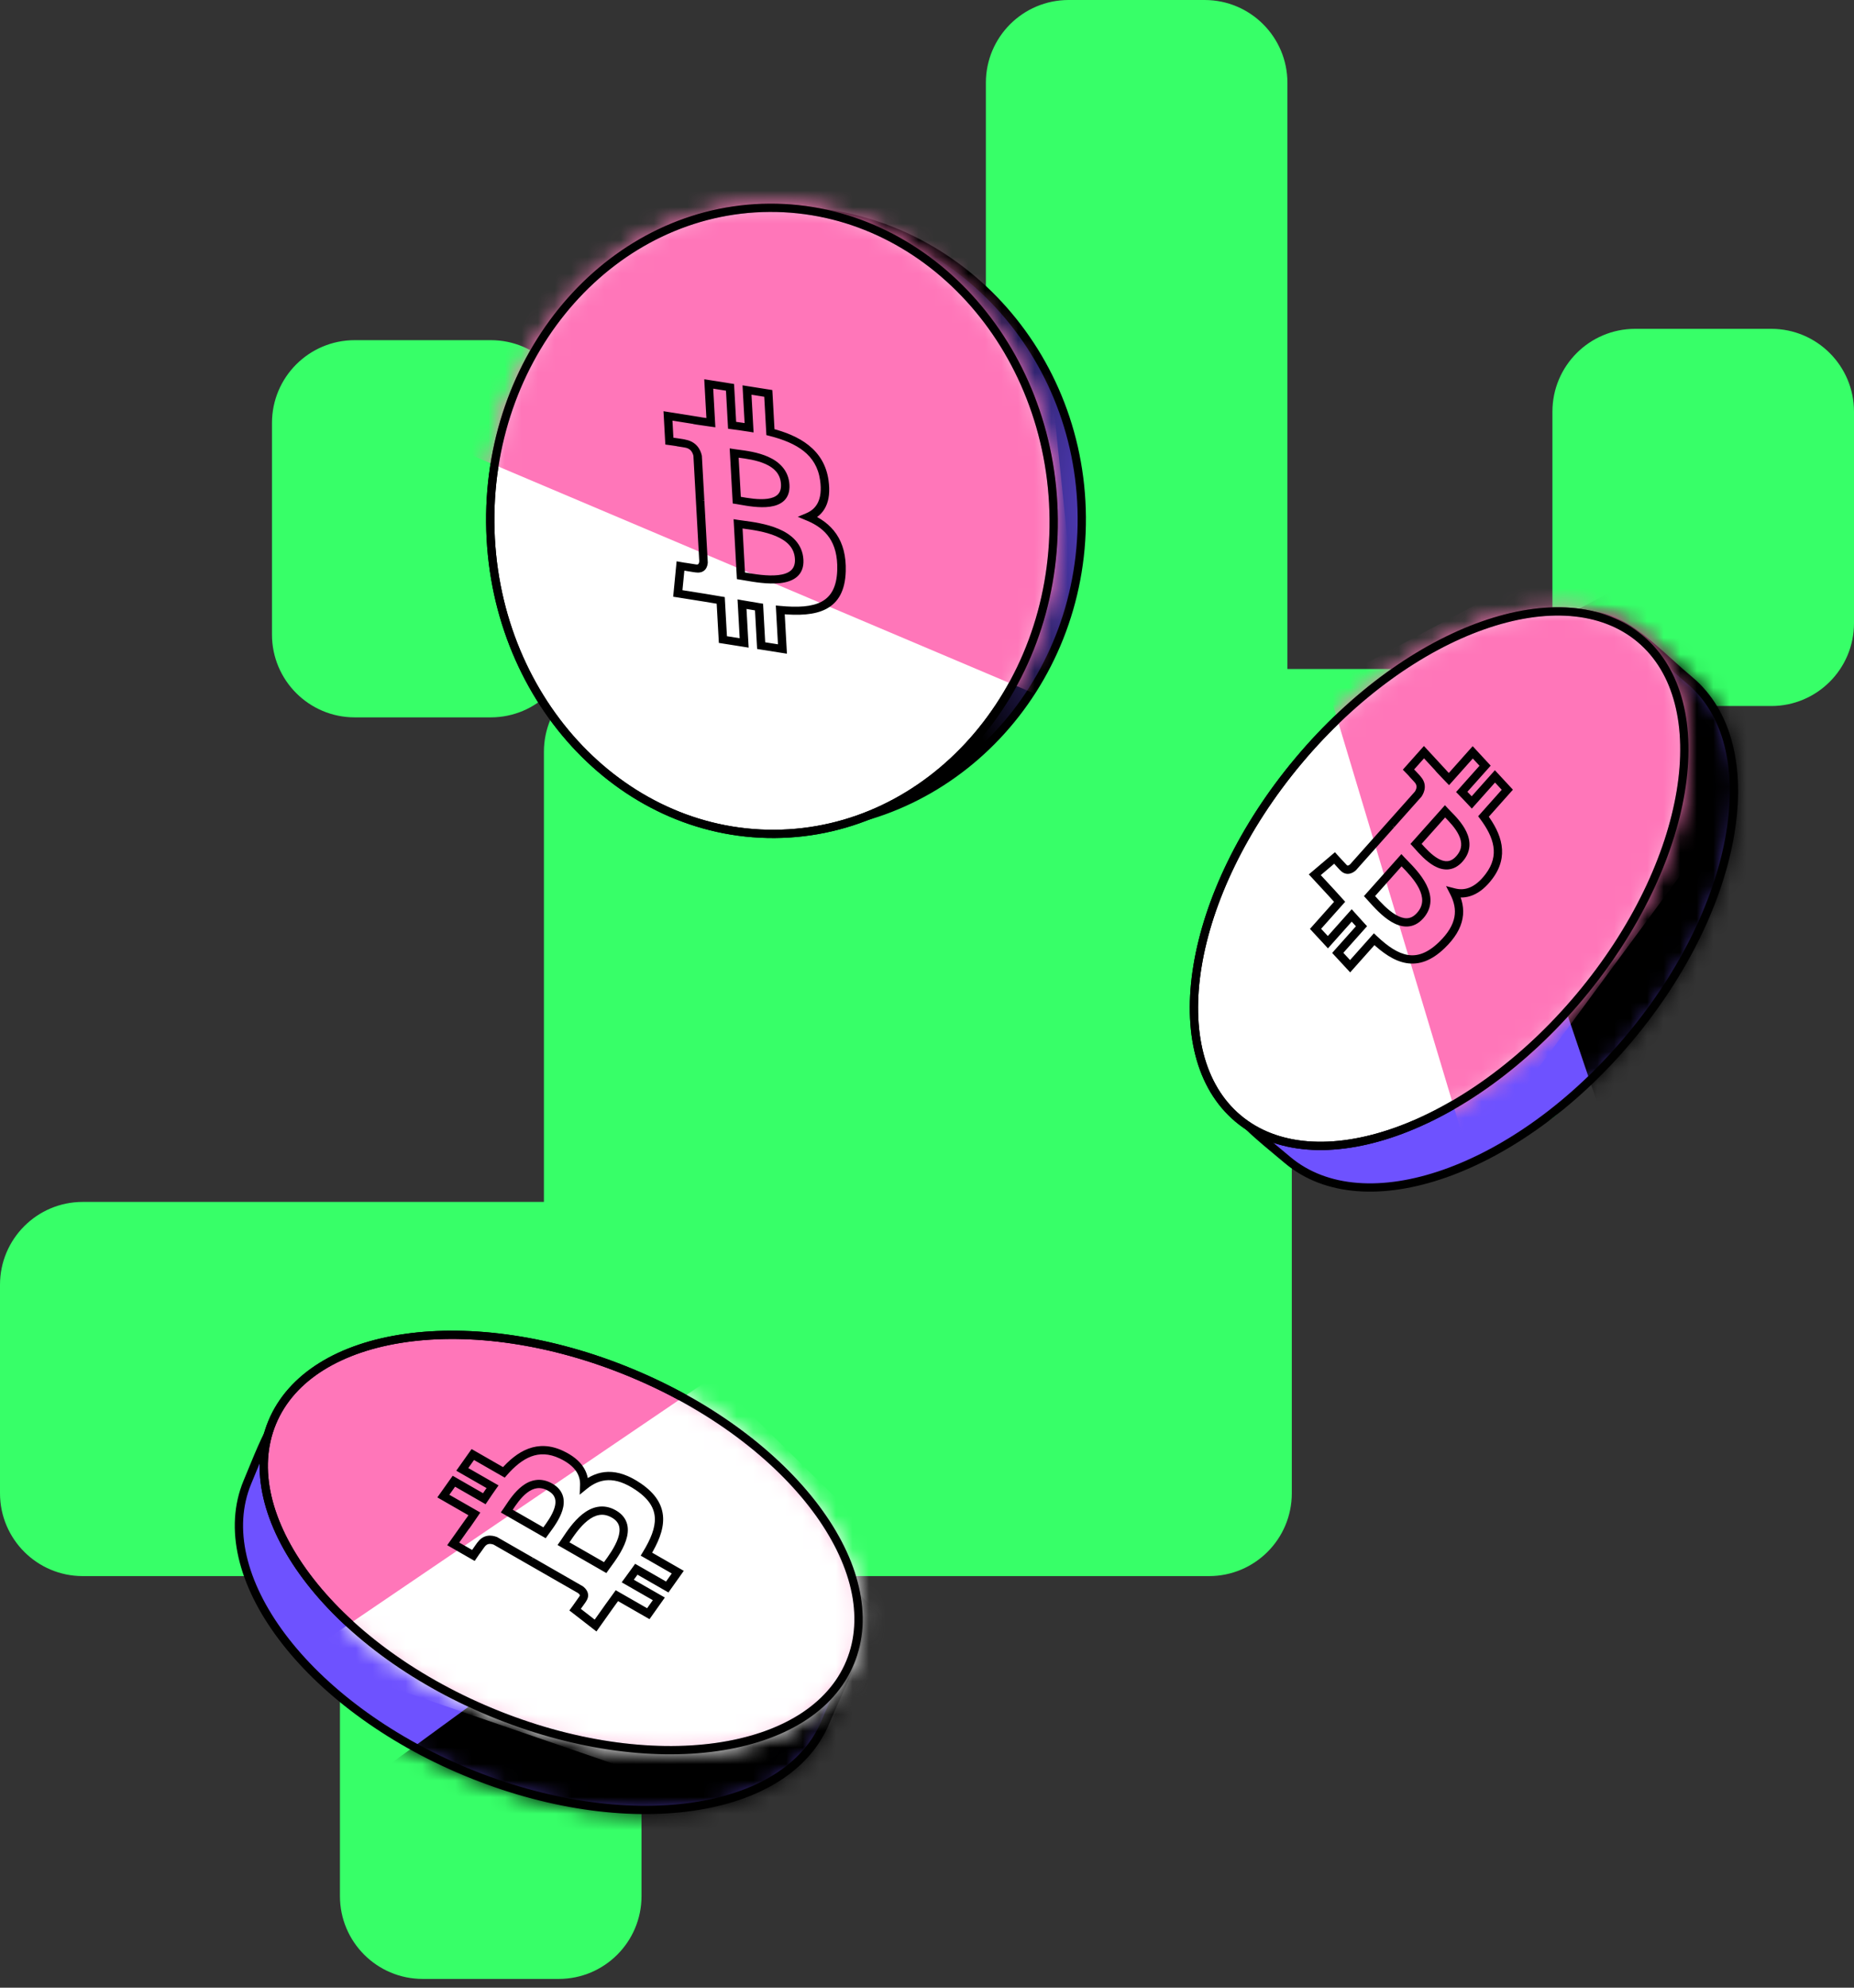 <svg width="112" height="120" viewBox="0 0 112 120" fill="none" xmlns="http://www.w3.org/2000/svg">
<rect x="0" y="0" width="112" height="120" fill="#333333" stroke="none"/>
<path fill-rule="evenodd" clip-rule="evenodd" d="M59.556 5C59.556 2.239 61.794 0 64.556 0H72.773C75.535 0 77.773 2.239 77.773 5V40.388H90.836C93.597 40.388 95.836 42.627 95.836 45.388V63.455C95.836 66.216 93.597 68.455 90.836 68.455H78.038V90.152C78.038 92.913 75.8 95.152 73.038 95.152H38.754V114.472C38.754 117.234 36.515 119.472 33.754 119.472H25.536C22.774 119.472 20.536 117.234 20.536 114.472V95.152H5C2.239 95.152 0 92.913 0 90.152V77.562C0 74.8 2.239 72.562 5 72.562H25.536H32.858V45.388C32.858 42.627 35.097 40.388 37.858 40.388H59.556V5ZM98.782 19.852C96.021 19.852 93.782 22.09 93.782 24.852V37.624C93.782 40.385 96.021 42.624 98.782 42.624H107C109.761 42.624 112 40.385 112 37.624V24.852C112 22.09 109.761 19.852 107 19.852H98.782ZM16.43 25.536C16.43 22.775 18.668 20.536 21.43 20.536H29.647C32.409 20.536 34.647 22.775 34.647 25.536V38.309C34.647 41.07 32.409 43.309 29.647 43.309H21.43C18.668 43.309 16.43 41.07 16.43 38.309V25.536Z" fill="#37FF68"/>
<path d="M81.442 48.436C84.891 44.324 87.617 41.567 89.839 39.803C92.062 38.038 93.76 37.284 95.152 37.145C96.533 37.008 97.653 37.471 98.736 38.233C99.281 38.615 99.812 39.07 100.362 39.56C100.507 39.69 100.654 39.822 100.803 39.956C101.213 40.325 101.637 40.707 102.08 41.078C104.383 43.01 105.178 46.365 104.529 50.294C103.882 54.215 101.8 58.658 98.425 62.681C95.051 66.705 91.038 69.528 87.288 70.847C83.533 72.169 80.09 71.97 77.788 70.039C77.616 69.895 77.447 69.754 77.278 69.614C75.06 67.769 73.172 66.197 73.087 63.463C73.041 61.985 73.523 60.139 74.826 57.7C76.13 55.261 78.245 52.247 81.442 48.436Z" fill="#6E52FF" stroke="black" stroke-width="0.5"/>
<mask id="mask0_622_12362" style="mask-type:alpha" maskUnits="userSpaceOnUse" x="72" y="36" width="33" height="36">
<path d="M81.25 48.275C95.064 31.806 97.445 36.864 102.24 40.887C107.036 44.909 105.414 54.739 98.617 62.842C91.82 70.945 82.423 74.253 77.627 70.23C72.831 66.208 68.441 63.546 81.25 48.275Z" fill="black"/>
</mask>
<g mask="url(#mask0_622_12362)">
<path d="M97.876 69.122L88.392 41.07L98.142 35.846L111.58 45.753L97.876 69.122Z" fill="black" stroke="black"/>
</g>
<path d="M78.447 45.924C81.822 41.901 85.835 39.078 89.584 37.758C93.339 36.436 96.782 36.635 99.085 38.566C101.388 40.498 102.183 43.854 101.534 47.782C100.887 51.704 98.805 56.147 95.431 60.17C92.056 64.193 88.043 67.016 84.294 68.336C80.538 69.658 77.096 69.459 74.793 67.527C72.49 65.596 71.695 62.24 72.343 58.312C72.99 54.39 75.072 49.947 78.447 45.924Z" fill="white" stroke="black" stroke-width="0.5"/>
<mask id="mask1_622_12362" style="mask-type:alpha" maskUnits="userSpaceOnUse" x="71" y="36" width="32" height="34">
<path d="M78.447 45.924C81.822 41.901 85.835 39.078 89.584 37.758C93.339 36.436 96.782 36.635 99.085 38.567C101.388 40.498 102.183 43.854 101.534 47.782C100.887 51.704 98.805 56.147 95.431 60.17C92.056 64.193 88.043 67.016 84.294 68.336C80.538 69.658 77.096 69.459 74.793 67.527C72.49 65.596 71.695 62.24 72.343 58.312C72.99 54.39 75.072 49.947 78.447 45.924Z" fill="white" stroke="black" stroke-width="0.5"/>
</mask>
<g mask="url(#mask1_622_12362)">
<path d="M88.803 70.082L80.151 41.302L95.179 33.298L108.617 43.205L88.803 70.082Z" fill="#FF76B9"/>
</g>
<path d="M78.447 45.924C81.822 41.901 85.835 39.078 89.584 37.758C93.339 36.436 96.782 36.635 99.085 38.566C101.388 40.498 102.183 43.854 101.534 47.782C100.887 51.704 98.805 56.147 95.431 60.17C92.056 64.193 88.043 67.016 84.294 68.336C80.538 69.658 77.096 69.459 74.793 67.527C72.49 65.596 71.695 62.24 72.343 58.312C72.99 54.39 75.072 49.947 78.447 45.924Z" stroke="black" stroke-width="0.5"/>
<path d="M89.618 49.292L89.431 49.126L89.295 49.279L89.418 49.442L89.618 49.292ZM89.946 52.916L89.747 52.765L89.747 52.765L89.946 52.916ZM91.057 47.678L91.244 47.844L91.395 47.675L91.24 47.508L91.057 47.678ZM90.31 46.872L90.494 46.702L90.307 46.5L90.124 46.705L90.31 46.872ZM88.909 48.443L88.725 48.613L88.912 48.816L89.096 48.61L88.909 48.443ZM88.317 47.822L88.137 47.996L88.137 47.996L88.317 47.822ZM88.304 47.809L88.117 47.643L87.962 47.816L88.124 47.983L88.304 47.809ZM89.714 46.227L89.901 46.394L90.052 46.224L89.898 46.058L89.714 46.227ZM88.968 45.42L89.152 45.251L88.965 45.049L88.781 45.254L88.968 45.42ZM87.53 47.034L87.35 47.208L87.537 47.401L87.716 47.201L87.53 47.034ZM87.496 47L87.316 47.173L87.317 47.174L87.496 47ZM87.496 47L87.677 46.827L87.676 46.826L87.496 47ZM87.047 46.529L86.857 46.366L86.713 46.535L86.863 46.698L87.047 46.529ZM87.052 46.523L87.242 46.686L87.386 46.517L87.235 46.354L87.052 46.523ZM86.022 45.41L86.206 45.24L86.019 45.038L85.835 45.244L86.022 45.41ZM85.087 46.459L84.9 46.293L84.746 46.467L84.907 46.633L85.087 46.459ZM85.63 47.045L85.591 46.798L85.129 46.872L85.446 47.215L85.63 47.045ZM85.675 47.94L85.862 48.106L85.874 48.092L85.885 48.076L85.675 47.94ZM84.036 49.779L83.85 49.613L83.699 49.782L83.853 49.949L84.036 49.779ZM84.11 49.871L83.927 50.042L84.316 49.73L84.11 49.871ZM84.03 49.786L84.213 49.616L84.026 49.415L83.844 49.62L84.03 49.786ZM81.734 52.362L81.9 52.55L81.911 52.54L81.921 52.529L81.734 52.362ZM81.163 52.384L81.347 52.214L80.911 51.746L80.913 52.385L81.163 52.384ZM80.621 51.798L80.807 51.631L80.645 51.449L80.459 51.607L80.621 51.798ZM79.427 52.81L79.265 52.62L79.066 52.788L79.243 52.98L79.427 52.81ZM80.399 53.861L80.583 53.691L80.582 53.691L80.399 53.861ZM80.706 54.2L80.894 54.035L80.892 54.032L80.706 54.2ZM80.706 54.2L80.518 54.364L80.52 54.367L80.706 54.2ZM80.926 54.443L81.113 54.609L81.263 54.441L81.111 54.274L80.926 54.443ZM79.472 56.076L79.285 55.909L79.134 56.079L79.288 56.246L79.472 56.076ZM80.218 56.882L80.034 57.051L80.221 57.254L80.404 57.048L80.218 56.882ZM81.657 55.267L81.844 55.102L81.657 54.891L81.47 55.101L81.657 55.267ZM82.247 55.919L82.433 56.086L82.584 55.916L82.43 55.75L82.247 55.919ZM80.814 57.527L80.627 57.36L80.476 57.53L80.63 57.697L80.814 57.527ZM81.56 58.333L81.377 58.503L81.564 58.705L81.747 58.499L81.56 58.333ZM83.012 56.704L83.184 56.522L82.997 56.346L82.826 56.538L83.012 56.704ZM87.093 57.066L86.92 56.886L86.92 56.886L87.093 57.066ZM87.833 53.877L87.895 53.635L87.356 53.496L87.611 53.991L87.833 53.877ZM82.877 54.258L83.064 54.091L82.877 54.258ZM85.79 55.278L85.603 55.112L85.603 55.112L85.79 55.278ZM82.733 54.098L82.546 53.931L82.395 54.101L82.55 54.268L82.733 54.098ZM84.661 51.935L84.845 51.766L84.658 51.563L84.475 51.769L84.661 51.935ZM84.848 52.129L84.67 52.304L84.672 52.306L84.848 52.129ZM84.848 52.129L85.027 51.955L85.025 51.952L84.848 52.129ZM88.162 51.852L87.976 51.685L87.976 51.685L88.162 51.852ZM85.665 51.081L85.852 50.914L85.852 50.914L85.665 51.081ZM87.449 49.146L87.271 49.322L87.449 49.146ZM87.292 48.984L87.475 48.814L87.288 48.612L87.105 48.818L87.292 48.984ZM85.544 50.945L85.357 50.779L85.206 50.949L85.361 51.115L85.544 50.945ZM89.418 49.442C89.839 50.004 90.132 50.557 90.216 51.104C90.298 51.638 90.184 52.188 89.747 52.765L90.145 53.067C90.66 52.389 90.814 51.703 90.71 51.028C90.608 50.364 90.261 49.733 89.818 49.142L89.418 49.442ZM90.87 47.512L89.431 49.126L89.805 49.459L91.244 47.844L90.87 47.512ZM90.127 47.041L90.874 47.848L91.24 47.508L90.494 46.702L90.127 47.041ZM89.096 48.61L90.497 47.038L90.124 46.705L88.722 48.277L89.096 48.61ZM88.137 47.996C88.338 48.203 88.536 48.407 88.725 48.613L89.093 48.274C88.899 48.063 88.696 47.854 88.496 47.648L88.137 47.996ZM88.124 47.983L88.137 47.996L88.496 47.648L88.483 47.635L88.124 47.983ZM89.528 46.061L88.117 47.643L88.49 47.975L89.901 46.394L89.528 46.061ZM88.784 45.59L89.531 46.397L89.898 46.058L89.152 45.251L88.784 45.59ZM87.716 47.201L89.155 45.587L88.781 45.254L87.343 46.868L87.716 47.201ZM87.317 47.174L87.35 47.208L87.709 46.86L87.676 46.826L87.317 47.174ZM87.316 47.173L87.316 47.173L87.677 46.827L87.677 46.827L87.316 47.173ZM86.863 46.698C87.01 46.857 87.163 47.016 87.317 47.174L87.676 46.826C87.522 46.667 87.372 46.513 87.231 46.359L86.863 46.698ZM86.861 46.361L86.857 46.366L87.237 46.691L87.242 46.686L86.861 46.361ZM85.838 45.58L86.868 46.693L87.235 46.354L86.206 45.24L85.838 45.58ZM85.274 46.626L86.209 45.576L85.835 45.244L84.9 46.293L85.274 46.626ZM85.669 47.292C85.71 47.285 85.764 47.266 85.81 47.218C85.856 47.172 85.873 47.118 85.878 47.079C85.887 47.014 85.868 46.964 85.864 46.955C85.853 46.925 85.838 46.903 85.835 46.899C85.825 46.883 85.813 46.869 85.805 46.86C85.788 46.839 85.765 46.812 85.739 46.784C85.687 46.727 85.617 46.652 85.548 46.579C85.478 46.505 85.408 46.432 85.355 46.377C85.329 46.35 85.306 46.327 85.291 46.311C85.283 46.303 85.277 46.297 85.273 46.292C85.271 46.29 85.269 46.288 85.268 46.287C85.268 46.287 85.267 46.286 85.267 46.286C85.267 46.286 85.267 46.286 85.267 46.286C85.267 46.286 85.267 46.286 85.267 46.285C85.267 46.285 85.267 46.285 85.267 46.285C85.267 46.285 85.267 46.285 85.087 46.459C84.907 46.633 84.907 46.633 84.907 46.633C84.907 46.633 84.907 46.633 84.907 46.633C84.907 46.633 84.907 46.633 84.907 46.633C84.907 46.633 84.908 46.633 84.908 46.634C84.908 46.634 84.908 46.634 84.909 46.635C84.91 46.636 84.912 46.638 84.914 46.64C84.918 46.644 84.924 46.65 84.931 46.658C84.947 46.674 84.968 46.697 84.995 46.724C85.047 46.778 85.116 46.85 85.185 46.923C85.254 46.996 85.321 47.067 85.369 47.12C85.393 47.147 85.41 47.167 85.42 47.178C85.426 47.185 85.424 47.184 85.419 47.177C85.418 47.175 85.415 47.17 85.412 47.165C85.409 47.16 85.403 47.148 85.396 47.131C85.393 47.123 85.374 47.074 85.383 47.01C85.388 46.971 85.405 46.918 85.45 46.871C85.496 46.824 85.55 46.805 85.591 46.798L85.669 47.292ZM85.885 48.076C85.973 47.94 86.061 47.755 86.071 47.541C86.083 47.318 86.008 47.087 85.814 46.876L85.446 47.215C85.553 47.331 85.576 47.432 85.572 47.516C85.567 47.61 85.527 47.709 85.465 47.804L85.885 48.076ZM84.223 49.946L85.862 48.106L85.488 47.774L83.85 49.613L84.223 49.946ZM84.316 49.73C84.281 49.679 84.247 49.639 84.22 49.61L83.853 49.949C83.867 49.964 83.885 49.985 83.903 50.013L84.316 49.73ZM83.847 49.957L83.927 50.042L84.292 49.701L84.213 49.616L83.847 49.957ZM81.921 52.529L84.217 49.953L83.844 49.62L81.547 52.196L81.921 52.529ZM80.98 52.554C81.146 52.732 81.345 52.782 81.531 52.745C81.695 52.712 81.824 52.617 81.9 52.55L81.569 52.175C81.519 52.219 81.47 52.248 81.433 52.255C81.418 52.258 81.409 52.257 81.401 52.254C81.394 52.252 81.375 52.244 81.347 52.214L80.98 52.554ZM80.621 51.798C80.434 51.964 80.434 51.964 80.434 51.964C80.434 51.964 80.434 51.964 80.434 51.964C80.434 51.964 80.434 51.964 80.434 51.964C80.435 51.964 80.435 51.964 80.435 51.965C80.435 51.965 80.436 51.965 80.436 51.966C80.437 51.967 80.439 51.969 80.441 51.971C80.445 51.975 80.45 51.982 80.458 51.99C80.473 52.007 80.494 52.031 80.52 52.059C80.571 52.116 80.639 52.192 80.707 52.267C80.775 52.342 80.844 52.417 80.897 52.473C80.923 52.5 80.947 52.525 80.965 52.543C80.973 52.551 80.986 52.563 80.999 52.574C81.001 52.576 81.021 52.593 81.049 52.608C81.058 52.612 81.073 52.619 81.093 52.624C81.11 52.63 81.148 52.639 81.197 52.632C81.253 52.624 81.321 52.595 81.368 52.528C81.409 52.47 81.413 52.411 81.413 52.383L80.913 52.385C80.913 52.357 80.918 52.299 80.959 52.241C81.005 52.174 81.073 52.144 81.129 52.137C81.178 52.13 81.216 52.139 81.232 52.144C81.252 52.15 81.266 52.157 81.274 52.161C81.29 52.169 81.302 52.177 81.305 52.18C81.311 52.183 81.314 52.186 81.316 52.188C81.321 52.192 81.322 52.193 81.315 52.187C81.304 52.176 81.286 52.157 81.261 52.13C81.211 52.078 81.145 52.005 81.077 51.931C81.01 51.857 80.942 51.782 80.892 51.725C80.866 51.697 80.845 51.673 80.831 51.657C80.823 51.649 80.817 51.642 80.813 51.638C80.811 51.636 80.81 51.634 80.809 51.633C80.808 51.632 80.808 51.632 80.808 51.632C80.808 51.631 80.808 51.631 80.808 51.631C80.808 51.631 80.807 51.631 80.807 51.631C80.807 51.631 80.807 51.631 80.807 51.631C80.807 51.631 80.807 51.631 80.621 51.798ZM79.589 53.001L80.783 51.988L80.459 51.607L79.265 52.62L79.589 53.001ZM80.582 53.691L79.611 52.641L79.243 52.98L80.215 54.031L80.582 53.691ZM80.892 54.032C80.791 53.92 80.688 53.806 80.583 53.691L80.215 54.03C80.318 54.142 80.419 54.255 80.52 54.367L80.892 54.032ZM80.894 54.035L80.894 54.035L80.518 54.364L80.518 54.364L80.894 54.035ZM81.111 54.274C81.038 54.195 80.966 54.114 80.892 54.032L80.52 54.367C80.594 54.449 80.668 54.531 80.742 54.611L81.111 54.274ZM79.658 56.242L81.113 54.609L80.74 54.276L79.285 55.909L79.658 56.242ZM80.401 56.712L79.655 55.906L79.288 56.246L80.034 57.051L80.401 56.712ZM81.47 55.101L80.031 56.715L80.404 57.048L81.843 55.434L81.47 55.101ZM82.43 55.75C82.238 55.541 82.043 55.326 81.844 55.102L81.469 55.433C81.671 55.661 81.869 55.879 82.063 56.089L82.43 55.75ZM81 57.693L82.433 56.086L82.06 55.753L80.627 57.36L81 57.693ZM81.743 58.163L80.997 57.357L80.63 57.697L81.377 58.503L81.743 58.163ZM82.826 56.538L81.374 58.166L81.747 58.499L83.199 56.87L82.826 56.538ZM86.92 56.886C86.213 57.565 85.603 57.745 85.037 57.649C84.448 57.55 83.846 57.146 83.184 56.522L82.841 56.886C83.518 57.524 84.211 58.018 84.954 58.142C85.72 58.271 86.481 58.001 87.266 57.246L86.92 56.886ZM87.611 53.991C87.848 54.454 87.946 54.906 87.86 55.366C87.773 55.829 87.495 56.333 86.92 56.886L87.266 57.246C87.892 56.646 88.24 56.053 88.351 55.458C88.463 54.861 88.329 54.295 88.055 53.763L87.611 53.991ZM89.747 52.765C89.418 53.201 89.095 53.452 88.792 53.578C88.492 53.702 88.194 53.712 87.895 53.635L87.77 54.119C88.164 54.221 88.574 54.21 88.984 54.039C89.39 53.87 89.779 53.552 90.145 53.067L89.747 52.765ZM82.691 54.424C82.987 54.755 83.491 55.321 84.059 55.656C84.345 55.824 84.669 55.947 85.007 55.936C85.356 55.924 85.687 55.77 85.977 55.444L85.603 55.112C85.394 55.347 85.187 55.429 84.99 55.436C84.783 55.443 84.555 55.367 84.312 55.225C83.823 54.937 83.37 54.433 83.064 54.091L82.691 54.424ZM82.55 54.268C82.59 54.311 82.636 54.363 82.691 54.424L83.064 54.091C83.01 54.031 82.96 53.975 82.916 53.928L82.55 54.268ZM84.475 51.769L82.546 53.931L82.92 54.264L84.848 52.102L84.475 51.769ZM85.027 51.955C84.954 51.88 84.893 51.818 84.845 51.766L84.478 52.105C84.532 52.163 84.598 52.231 84.67 52.304L85.027 51.955ZM85.025 51.952L85.025 51.952L84.672 52.306L84.672 52.306L85.025 51.952ZM85.977 55.445C86.269 55.117 86.402 54.763 86.413 54.405C86.425 54.052 86.319 53.714 86.166 53.41C85.864 52.807 85.344 52.279 85.027 51.955L84.67 52.304C84.996 52.638 85.458 53.112 85.72 53.634C85.849 53.892 85.922 54.146 85.914 54.388C85.906 54.624 85.821 54.868 85.603 55.112L85.977 55.445ZM87.976 51.685C87.785 51.9 87.604 51.977 87.44 51.99C87.269 52.004 87.082 51.951 86.883 51.84C86.478 51.615 86.108 51.202 85.852 50.914L85.479 51.247C85.723 51.522 86.148 52.003 86.64 52.277C86.889 52.416 87.176 52.513 87.48 52.489C87.792 52.463 88.087 52.312 88.349 52.018L87.976 51.685ZM87.271 49.322C87.545 49.6 87.924 49.987 88.13 50.421C88.231 50.634 88.283 50.844 88.269 51.049C88.254 51.249 88.174 51.463 87.976 51.685L88.349 52.018C88.615 51.72 88.744 51.404 88.767 51.085C88.79 50.77 88.707 50.471 88.581 50.206C88.333 49.684 87.891 49.239 87.627 48.971L87.271 49.322ZM87.108 49.154C87.154 49.204 87.211 49.261 87.271 49.322L87.627 48.971C87.565 48.908 87.515 48.857 87.475 48.814L87.108 49.154ZM85.731 51.112L87.478 49.151L87.105 48.818L85.357 50.779L85.731 51.112ZM85.852 50.914C85.807 50.864 85.765 50.816 85.728 50.776L85.361 51.115C85.394 51.151 85.433 51.195 85.479 51.247L85.852 50.914Z" fill="black"/>
<path d="M29.716 31.466C29.643 21.174 37.571 12.793 47.401 12.723C57.231 12.653 65.277 20.922 65.35 31.214C65.423 41.506 57.495 49.887 47.665 49.957C37.835 50.026 29.789 41.758 29.716 31.466Z" fill="url(#paint0_angular_622_12362)" stroke="black" stroke-width="0.5"/>
<path d="M29.616 31.547C29.529 21.084 37.102 12.601 46.477 12.545C55.853 12.489 63.566 20.879 63.653 31.342C63.741 41.805 56.168 50.288 46.792 50.344C37.417 50.4 29.703 42.01 29.616 31.547Z" fill="white" stroke="black" stroke-width="0.5"/>
<mask id="mask2_622_12362" style="mask-type:alpha" maskUnits="userSpaceOnUse" x="29" y="12" width="35" height="39">
<path d="M29.615 31.547C29.528 21.084 37.101 12.602 46.476 12.545C55.852 12.489 63.565 20.88 63.653 31.342C63.74 41.805 56.167 50.288 46.791 50.344C37.416 50.401 29.702 42.01 29.615 31.547Z" fill="white" stroke="black" stroke-width="0.5"/>
</mask>
<g mask="url(#mask2_622_12362)">
<path d="M65.589 43.184L27.172 26.925L36.745 11.077L62.125 9.879L65.589 43.184Z" fill="#FF76B9"/>
</g>
<path d="M29.616 31.547C29.529 21.084 37.102 12.601 46.477 12.545C55.853 12.489 63.566 20.879 63.653 31.342C63.741 41.805 56.168 50.288 46.792 50.344C37.417 50.4 29.703 42.01 29.616 31.547Z" stroke="black" stroke-width="0.5"/>
<path d="M46.542 26.089L46.286 26.069L46.297 26.269L46.508 26.323L46.542 26.089ZM49.797 28.995L49.542 28.994L49.542 28.995L49.797 28.995ZM46.412 23.751L46.669 23.771L46.656 23.548L46.42 23.511L46.412 23.751ZM45.127 23.547L45.135 23.308L44.856 23.264L44.87 23.527L45.127 23.547ZM45.253 25.824L45.244 26.063L45.524 26.108L45.509 25.844L45.253 25.824ZM44.248 25.679L44.246 25.919L44.246 25.919L44.248 25.679ZM44.227 25.676L43.97 25.655L43.983 25.884L44.224 25.916L44.227 25.676ZM44.1 23.385L44.357 23.405L44.344 23.182L44.109 23.145L44.1 23.385ZM42.815 23.181L42.823 22.941L42.544 22.897L42.558 23.16L42.815 23.181ZM42.944 25.518L42.942 25.758L43.215 25.796L43.2 25.538L42.944 25.518ZM42.888 25.51L42.891 25.27L42.885 25.269L42.888 25.51ZM42.888 25.51L42.886 25.751L42.892 25.751L42.888 25.51ZM42.126 25.4L41.87 25.385L41.887 25.602L42.117 25.639L42.126 25.4ZM42.126 25.392L42.382 25.407L42.364 25.189L42.134 25.153L42.126 25.392ZM40.352 25.111L40.36 24.871L40.081 24.827L40.096 25.09L40.352 25.111ZM40.436 26.63L40.18 26.61L40.193 26.838L40.434 26.871L40.436 26.63ZM41.37 26.778L41.164 26.608L40.872 26.939L41.362 27.017L41.37 26.778ZM42.145 27.519L42.401 27.539L42.4 27.52L42.396 27.501L42.145 27.519ZM42.293 30.182L42.036 30.162L42.049 30.384L42.284 30.422L42.293 30.182ZM42.429 30.213L42.422 30.453L42.474 29.982L42.429 30.213ZM42.293 30.192L42.3 29.952L42.022 29.909L42.037 30.172L42.293 30.192ZM42.5 33.923L42.756 33.972L42.757 33.958L42.756 33.943L42.5 33.923ZM42.042 34.317L42.05 34.077L41.39 33.974L41.863 34.467L42.042 34.317ZM41.108 34.169L41.121 33.93L40.874 33.887L40.852 34.115L41.108 34.169ZM40.947 35.828L40.691 35.773L40.666 36.024L40.938 36.067L40.947 35.828ZM42.62 36.093L42.629 35.853L42.629 35.853L42.62 36.093ZM43.155 36.182L43.143 36.422L43.146 36.422L43.155 36.182ZM43.155 36.182L43.167 35.943L43.164 35.943L43.155 36.182ZM43.156 36.182L43.167 35.943L43.167 35.943L43.156 36.182ZM43.539 36.247L43.795 36.267L43.783 36.046L43.549 36.008L43.539 36.247ZM43.67 38.611L43.414 38.591L43.426 38.814L43.662 38.851L43.67 38.611ZM44.955 38.815L44.947 39.054L45.226 39.099L45.211 38.835L44.955 38.815ZM44.825 36.477L44.839 36.238L44.554 36.187L44.569 36.456L44.825 36.477ZM45.853 36.65L46.11 36.67L46.097 36.448L45.862 36.41L45.853 36.65ZM45.982 38.978L45.725 38.958L45.738 39.181L45.974 39.218L45.982 38.978ZM47.267 39.181L47.259 39.421L47.538 39.465L47.524 39.202L47.267 39.181ZM47.137 36.822L47.128 36.58L46.867 36.555L46.88 36.802L47.137 36.822ZM50.834 34.448L50.578 34.409L50.578 34.409L50.834 34.448ZM48.827 31.214L48.698 30.989L48.191 31.2L48.751 31.434L48.827 31.214ZM45.012 34.804L45.025 34.565L45.012 34.804ZM48.278 33.766L48.022 33.746L48.022 33.746L48.278 33.766ZM44.76 34.761L44.504 34.741L44.516 34.964L44.752 35.001L44.76 34.761ZM44.587 31.628L44.596 31.389L44.316 31.344L44.331 31.608L44.587 31.628ZM44.903 31.673L44.904 31.432L44.904 31.432L44.903 31.673ZM47.435 29.251L47.179 29.231L47.179 29.231L47.435 29.251ZM44.721 30.23L44.734 29.991L44.734 29.991L44.721 30.23ZM44.615 27.39L44.614 27.631L44.614 27.631L44.615 27.39ZM44.351 27.354L44.359 27.114L44.08 27.07L44.094 27.333L44.351 27.354ZM44.508 30.194L44.252 30.173L44.264 30.396L44.5 30.433L44.508 30.194ZM46.508 26.323C47.324 26.531 48.03 26.817 48.556 27.237C49.071 27.649 49.431 28.204 49.542 28.994L50.051 28.996C49.922 28.077 49.49 27.392 48.855 26.884C48.23 26.384 47.428 26.071 46.576 25.854L46.508 26.323ZM46.156 23.73L46.286 26.069L46.798 26.109L46.669 23.771L46.156 23.73ZM45.119 23.787L46.404 23.99L46.42 23.511L45.135 23.308L45.119 23.787ZM45.509 25.844L45.383 23.568L44.87 23.527L44.996 25.803L45.509 25.844ZM44.246 25.919C44.583 25.965 44.917 26.011 45.244 26.063L45.261 25.584C44.927 25.53 44.586 25.484 44.25 25.438L44.246 25.919ZM44.224 25.916L44.246 25.919L44.25 25.438L44.229 25.435L44.224 25.916ZM43.844 23.364L43.97 25.655L44.483 25.696L44.357 23.405L43.844 23.364ZM42.806 23.42L44.092 23.624L44.109 23.145L42.823 22.941L42.806 23.42ZM43.2 25.538L43.071 23.201L42.558 23.16L42.688 25.498L43.2 25.538ZM42.886 25.751L42.942 25.758L42.947 25.277L42.891 25.27L42.886 25.751ZM42.892 25.751L42.892 25.751L42.885 25.269L42.885 25.269L42.892 25.751ZM42.117 25.639C42.37 25.68 42.628 25.715 42.886 25.751L42.891 25.27C42.631 25.234 42.38 25.2 42.135 25.16L42.117 25.639ZM41.87 25.378L41.87 25.385L42.382 25.415L42.382 25.407L41.87 25.378ZM40.343 25.35L42.117 25.632L42.134 25.153L40.36 24.871L40.343 25.35ZM40.693 26.651L40.608 25.131L40.096 25.09L40.18 26.61L40.693 26.651ZM41.576 26.948C41.602 26.919 41.628 26.872 41.627 26.807C41.627 26.743 41.599 26.69 41.574 26.656C41.532 26.6 41.481 26.573 41.472 26.568C41.442 26.552 41.415 26.544 41.41 26.543C41.391 26.537 41.371 26.532 41.357 26.529C41.326 26.523 41.286 26.516 41.242 26.508C41.152 26.493 41.032 26.475 40.914 26.458C40.796 26.44 40.677 26.423 40.588 26.411C40.543 26.404 40.506 26.399 40.48 26.395C40.467 26.394 40.457 26.392 40.45 26.391C40.446 26.391 40.444 26.39 40.442 26.39C40.441 26.39 40.44 26.39 40.44 26.39C40.439 26.39 40.439 26.39 40.439 26.39C40.439 26.39 40.439 26.39 40.439 26.39C40.439 26.39 40.439 26.39 40.439 26.39C40.439 26.39 40.439 26.39 40.436 26.63C40.434 26.871 40.434 26.871 40.434 26.871C40.434 26.871 40.434 26.871 40.434 26.871C40.434 26.871 40.434 26.871 40.434 26.871C40.434 26.871 40.434 26.871 40.434 26.871C40.435 26.871 40.435 26.871 40.436 26.871C40.438 26.871 40.441 26.872 40.444 26.872C40.451 26.873 40.461 26.875 40.474 26.876C40.5 26.88 40.537 26.885 40.581 26.891C40.669 26.904 40.787 26.921 40.904 26.938C41.021 26.955 41.136 26.973 41.22 26.987C41.263 26.994 41.294 27 41.312 27.003C41.323 27.006 41.322 27.006 41.315 27.004C41.312 27.003 41.307 27.002 41.301 26.999C41.296 26.997 41.282 26.992 41.266 26.983C41.259 26.979 41.208 26.953 41.167 26.897C41.142 26.864 41.115 26.811 41.114 26.747C41.113 26.683 41.139 26.636 41.164 26.608L41.576 26.948ZM42.396 27.501C42.358 27.328 42.28 27.116 42.117 26.929C41.948 26.735 41.704 26.59 41.379 26.538L41.362 27.017C41.558 27.048 41.668 27.126 41.739 27.207C41.817 27.296 41.866 27.413 41.894 27.537L42.396 27.501ZM42.549 30.202L42.401 27.539L41.888 27.499L42.036 30.162L42.549 30.202ZM42.474 29.982C42.406 29.962 42.347 29.95 42.301 29.942L42.284 30.422C42.31 30.426 42.344 30.433 42.384 30.445L42.474 29.982ZM42.286 30.432L42.422 30.453L42.437 29.973L42.3 29.952L42.286 30.432ZM42.756 33.943L42.55 30.212L42.037 30.172L42.243 33.903L42.756 33.943ZM42.035 34.557C42.303 34.599 42.498 34.516 42.614 34.371C42.719 34.241 42.748 34.078 42.756 33.972L42.244 33.873C42.239 33.945 42.221 34.008 42.191 34.045C42.178 34.06 42.165 34.069 42.15 34.075C42.134 34.08 42.104 34.086 42.05 34.077L42.035 34.557ZM41.108 34.169C41.095 34.408 41.095 34.408 41.095 34.408C41.095 34.408 41.095 34.408 41.095 34.408C41.095 34.408 41.095 34.408 41.095 34.408C41.095 34.408 41.096 34.408 41.096 34.408C41.096 34.408 41.097 34.408 41.098 34.408C41.1 34.409 41.102 34.409 41.106 34.41C41.113 34.411 41.123 34.413 41.136 34.415C41.162 34.42 41.2 34.426 41.244 34.434C41.334 34.449 41.453 34.47 41.571 34.489C41.689 34.509 41.809 34.529 41.898 34.542C41.942 34.548 41.981 34.554 42.011 34.557C42.024 34.559 42.043 34.561 42.06 34.562C42.064 34.562 42.091 34.563 42.121 34.557C42.13 34.556 42.146 34.553 42.164 34.546C42.18 34.54 42.214 34.525 42.245 34.492C42.28 34.454 42.31 34.39 42.295 34.309C42.283 34.238 42.242 34.189 42.221 34.167L41.863 34.467C41.843 34.445 41.802 34.397 41.789 34.326C41.775 34.245 41.804 34.182 41.84 34.144C41.87 34.111 41.904 34.097 41.92 34.091C41.937 34.084 41.953 34.081 41.961 34.079C41.978 34.076 41.992 34.076 41.996 34.076C42.002 34.075 42.007 34.076 42.009 34.076C42.015 34.076 42.015 34.076 42.003 34.075C41.984 34.073 41.953 34.068 41.91 34.062C41.825 34.049 41.71 34.031 41.592 34.011C41.475 33.991 41.357 33.971 41.268 33.956C41.224 33.948 41.187 33.942 41.161 33.937C41.148 33.935 41.138 33.933 41.131 33.932C41.128 33.931 41.125 33.931 41.123 33.931C41.122 33.931 41.122 33.93 41.121 33.93C41.121 33.93 41.121 33.93 41.121 33.93C41.121 33.93 41.121 33.93 41.121 33.93C41.121 33.93 41.121 33.93 41.121 33.93C41.121 33.93 41.121 33.93 41.108 34.169ZM41.202 35.882L41.364 34.224L40.852 34.115L40.691 35.773L41.202 35.882ZM42.629 35.853L40.955 35.588L40.938 36.067L42.612 36.333L42.629 35.853ZM43.167 35.943C42.99 35.913 42.811 35.883 42.629 35.853L42.611 36.333C42.79 36.361 42.967 36.391 43.143 36.422L43.167 35.943ZM43.164 35.943L43.164 35.943L43.146 36.422L43.146 36.422L43.164 35.943ZM43.167 35.943L43.167 35.943L43.144 36.422L43.144 36.422L43.167 35.943ZM43.549 36.008C43.423 35.987 43.296 35.965 43.167 35.943L43.144 36.422C43.273 36.444 43.401 36.465 43.529 36.486L43.549 36.008ZM43.927 38.632L43.795 36.267L43.282 36.227L43.414 38.591L43.927 38.632ZM44.963 38.575L43.679 38.372L43.662 38.851L44.947 39.054L44.963 38.575ZM44.569 36.456L44.699 38.794L45.211 38.835L45.082 36.497L44.569 36.456ZM45.862 36.41C45.53 36.358 45.19 36.301 44.839 36.238L44.812 36.715C45.167 36.779 45.51 36.836 45.845 36.89L45.862 36.41ZM46.238 38.999L46.11 36.67L45.597 36.63L45.725 38.958L46.238 38.999ZM47.275 38.942L45.99 38.739L45.974 39.218L47.259 39.421L47.275 38.942ZM46.88 36.802L47.011 39.161L47.524 39.202L47.393 36.842L46.88 36.802ZM50.578 34.409C50.547 35.464 50.186 36.03 49.623 36.328C49.039 36.636 48.195 36.682 47.128 36.58L47.146 37.064C48.233 37.168 49.206 37.136 49.917 36.76C50.648 36.373 51.057 35.65 51.091 34.488L50.578 34.409ZM48.751 31.434C49.336 31.678 49.795 32.008 50.106 32.468C50.418 32.929 50.602 33.551 50.578 34.409L51.091 34.488C51.118 33.562 50.921 32.827 50.528 32.246C50.133 31.665 49.563 31.269 48.903 30.993L48.751 31.434ZM49.542 28.995C49.627 29.589 49.565 30.022 49.413 30.335C49.263 30.646 49.017 30.856 48.698 30.989L48.956 31.439C49.359 31.27 49.687 30.996 49.885 30.585C50.083 30.177 50.144 29.652 50.051 28.995L49.542 28.995ZM44.999 35.043C45.519 35.133 46.398 35.288 47.139 35.203C47.511 35.16 47.875 35.055 48.14 34.828C48.413 34.595 48.561 34.252 48.534 33.786L48.022 33.746C48.041 34.091 47.935 34.306 47.769 34.448C47.595 34.596 47.334 34.683 47.01 34.72C46.358 34.795 45.559 34.658 45.025 34.565L44.999 35.043ZM44.752 35.001C44.821 35.012 44.904 35.026 44.999 35.043L45.025 34.565C44.93 34.548 44.843 34.533 44.768 34.521L44.752 35.001ZM44.331 31.608L44.504 34.741L45.016 34.781L44.844 31.649L44.331 31.608ZM44.904 31.432C44.782 31.416 44.679 31.402 44.596 31.389L44.579 31.868C44.671 31.883 44.782 31.898 44.901 31.913L44.904 31.432ZM48.534 33.786C48.508 33.317 48.33 32.929 48.049 32.618C47.773 32.311 47.412 32.092 47.038 31.932C46.297 31.615 45.436 31.503 44.904 31.432L44.901 31.913C45.447 31.986 46.228 32.092 46.882 32.371C47.206 32.51 47.481 32.684 47.678 32.903C47.87 33.117 48.002 33.387 48.022 33.746L48.534 33.786ZM47.179 29.231C47.196 29.545 47.108 29.739 46.975 29.864C46.838 29.995 46.63 30.074 46.368 30.111C45.837 30.184 45.182 30.07 44.734 29.991L44.707 30.469C45.139 30.545 45.881 30.679 46.508 30.592C46.825 30.548 47.136 30.445 47.363 30.23C47.594 30.01 47.715 29.693 47.691 29.271L47.179 29.231ZM44.614 27.631C45.071 27.69 45.712 27.775 46.247 28.016C46.511 28.135 46.733 28.285 46.893 28.475C47.05 28.662 47.161 28.904 47.179 29.231L47.691 29.271C47.668 28.844 47.518 28.491 47.278 28.206C47.042 27.924 46.733 27.725 46.414 27.582C45.784 27.298 45.057 27.206 44.615 27.149L44.614 27.631ZM44.342 27.593C44.421 27.606 44.514 27.618 44.614 27.631L44.615 27.149C44.512 27.136 44.428 27.125 44.359 27.114L44.342 27.593ZM44.765 30.214L44.607 27.374L44.094 27.333L44.252 30.173L44.765 30.214ZM44.734 29.991C44.654 29.977 44.58 29.964 44.517 29.954L44.5 30.433C44.557 30.442 44.626 30.455 44.707 30.469L44.734 29.991Z" fill="black"/>
<path d="M36.65 86.497C41.606 88.555 45.053 90.329 47.402 91.92C49.753 93.512 50.98 94.906 51.53 96.192C52.075 97.468 51.969 98.675 51.567 99.938C51.365 100.572 51.091 101.215 50.788 101.886C50.708 102.064 50.626 102.243 50.543 102.425C50.313 102.928 50.077 103.446 49.855 103.98C48.702 106.756 45.739 108.52 41.797 109.079C37.862 109.637 32.999 108.983 28.15 106.97C23.3 104.956 19.404 101.974 17.021 98.793C14.634 95.606 13.792 92.262 14.944 89.486C15.03 89.28 15.114 89.075 15.197 88.873C16.293 86.204 17.226 83.931 19.809 83.03C21.205 82.543 23.11 82.45 25.828 82.963C28.545 83.475 32.055 84.589 36.65 86.497Z" fill="#6E52FF" stroke="black" stroke-width="0.5"/>
<mask id="mask3_622_12362" style="mask-type:alpha" maskUnits="userSpaceOnUse" x="14" y="82" width="39" height="28">
<path d="M36.744 86.266C56.596 94.508 52.485 98.295 50.085 104.076C47.685 109.857 37.821 111.256 28.053 107.201C18.285 103.145 12.312 95.171 14.712 89.39C17.113 83.609 18.336 78.623 36.744 86.266Z" fill="black"/>
</mask>
<g mask="url(#mask3_622_12362)">
<path d="M21.841 108.376L45.76 90.92L53.666 98.656L48.243 114.446L21.841 108.376Z" fill="black" stroke="black"/>
</g>
<path d="M38.148 82.888C42.997 84.901 46.894 87.883 49.276 91.064C51.663 94.251 52.505 97.595 51.353 100.371C50.2 103.147 47.237 104.911 43.296 105.47C39.36 106.028 34.498 105.374 29.648 103.36C24.798 101.347 20.902 98.365 18.519 95.183C16.132 91.997 15.29 88.653 16.442 85.877C17.595 83.101 20.558 81.337 24.5 80.778C28.435 80.22 33.298 80.874 38.148 82.888Z" fill="#FF76B9" stroke="black" stroke-width="0.5"/>
<mask id="mask4_622_12362" style="mask-type:alpha" maskUnits="userSpaceOnUse" x="15" y="80" width="38" height="26">
<path d="M38.149 82.888C42.998 84.901 46.895 87.883 49.278 91.065C51.664 94.251 52.506 97.595 51.354 100.371C50.201 103.147 47.238 104.911 43.297 105.47C39.361 106.029 34.498 105.374 29.649 103.361C24.799 101.347 20.903 98.365 18.52 95.184C16.133 91.997 15.291 88.653 16.443 85.877C17.596 83.101 20.559 81.337 24.501 80.778C28.436 80.22 33.299 80.874 38.149 82.888Z" fill="white" stroke="black" stroke-width="0.5"/>
</mask>
<g mask="url(#mask4_622_12362)">
<path d="M18.206 100.008L43.069 83.128L55.21 95.065L49.786 110.855L18.206 100.008Z" fill="white"/>
</g>
<path d="M38.149 82.888C42.998 84.901 46.895 87.883 49.278 91.064C51.664 94.251 52.506 97.595 51.354 100.371C50.201 103.147 47.238 104.911 43.297 105.47C39.361 106.028 34.498 105.374 29.649 103.36C24.799 101.347 20.903 98.365 18.52 95.183C16.133 91.997 15.291 88.653 16.443 85.877C17.596 83.101 20.559 81.337 24.501 80.778C28.436 80.22 33.299 80.874 38.149 82.888Z" stroke="black" stroke-width="0.5"/>
<path d="M30.438 88.888L30.314 89.105L30.491 89.207L30.626 89.053L30.438 88.888ZM33.917 87.822L33.81 88.048L33.81 88.048L33.917 87.822ZM28.562 87.813L28.687 87.596L28.49 87.483L28.358 87.668L28.562 87.813ZM27.927 88.709L27.723 88.565L27.564 88.789L27.802 88.926L27.927 88.709ZM29.753 89.757L29.957 89.902L30.117 89.677L29.878 89.54L29.753 89.757ZM29.267 90.465L29.475 90.605L29.475 90.605L29.267 90.465ZM29.257 90.48L29.133 90.697L29.334 90.813L29.465 90.62L29.257 90.48ZM27.419 89.425L27.544 89.208L27.347 89.095L27.215 89.281L27.419 89.425ZM26.783 90.322L26.579 90.177L26.42 90.401L26.659 90.538L26.783 90.322ZM28.658 91.397L28.866 91.537L29.016 91.314L28.783 91.18L28.658 91.397ZM28.632 91.437L28.838 91.578L28.839 91.576L28.632 91.437ZM28.632 91.437L28.425 91.296L28.424 91.297L28.632 91.437ZM28.263 91.973L28.143 92.193L28.338 92.299L28.466 92.118L28.263 91.973ZM28.257 91.97L28.377 91.751L28.181 91.644L28.053 91.825L28.257 91.97ZM27.379 93.207L27.175 93.062L27.016 93.286L27.255 93.423L27.379 93.207ZM28.598 93.906L28.474 94.123L28.675 94.238L28.805 94.046L28.598 93.906ZM29.06 93.254L28.826 93.343L28.993 93.779L29.264 93.399L29.06 93.254ZM29.927 93.025L30.051 92.809L30.034 92.799L30.016 92.792L29.927 93.025ZM32.063 94.251L31.939 94.468L32.136 94.58L32.267 94.395L32.063 94.251ZM32.138 94.16L32.343 94.304L31.957 93.987L32.138 94.16ZM32.071 94.255L31.867 94.111L31.709 94.336L31.947 94.472L32.071 94.255ZM35.065 95.972L35.214 95.771L35.202 95.763L35.189 95.755L35.065 95.972ZM35.204 96.526L34.999 96.382L34.631 96.904L35.256 96.77L35.204 96.526ZM34.742 97.178L34.54 97.029L34.396 97.226L34.588 97.375L34.742 97.178ZM35.978 98.138L35.825 98.335L36.031 98.495L36.182 98.282L35.978 98.138ZM36.806 96.97L36.603 96.825L36.602 96.826L36.806 96.97ZM37.074 96.6L36.874 96.45L36.872 96.453L37.074 96.6ZM37.075 96.6L37.275 96.75L37.276 96.747L37.075 96.6ZM37.267 96.334L37.392 96.118L37.196 96.005L37.064 96.188L37.267 96.334ZM39.164 97.422L39.04 97.639L39.237 97.751L39.368 97.566L39.164 97.422ZM39.8 96.526L40.004 96.67L40.163 96.446L39.924 96.309L39.8 96.526ZM37.924 95.45L37.723 95.301L37.555 95.527L37.799 95.667L37.924 95.45ZM38.44 94.738L38.565 94.522L38.368 94.409L38.237 94.594L38.44 94.738ZM40.308 95.81L40.184 96.027L40.381 96.14L40.512 95.955L40.308 95.81ZM40.944 94.914L41.148 95.058L41.307 94.834L41.068 94.697L40.944 94.914ZM39.05 93.828L38.837 93.697L38.703 93.917L38.926 94.044L39.05 93.828ZM38.565 89.76L38.425 89.966L38.425 89.967L38.565 89.76ZM35.292 89.692L35.042 89.681L35.017 90.238L35.45 89.886L35.292 89.692ZM36.684 94.463L36.483 94.315L36.684 94.463ZM37.084 91.403L36.96 91.62L36.96 91.62L37.084 91.403ZM36.558 94.638L36.433 94.855L36.631 94.968L36.762 94.782L36.558 94.638ZM34.045 93.195L33.841 93.051L33.681 93.275L33.92 93.412L34.045 93.195ZM34.196 92.973L34.404 93.112L34.406 93.109L34.196 92.973ZM34.196 92.973L33.988 92.834L33.987 92.836L34.196 92.973ZM33.242 89.787L33.118 90.004L33.118 90.004L33.242 89.787ZM33.001 92.389L33.202 92.538L33.202 92.538L33.001 92.389ZM30.742 91.042L30.95 91.18L30.95 91.18L30.742 91.042ZM30.615 91.229L30.411 91.084L30.252 91.309L30.491 91.446L30.615 91.229ZM32.894 92.536L32.77 92.753L32.967 92.865L33.098 92.68L32.894 92.536ZM30.626 89.053C31.089 88.525 31.57 88.125 32.088 87.93C32.594 87.74 33.156 87.739 33.81 88.048L34.024 87.596C33.254 87.232 32.551 87.222 31.912 87.463C31.284 87.699 30.738 88.168 30.25 88.724L30.626 89.053ZM28.438 88.03L30.314 89.105L30.563 88.672L28.687 87.596L28.438 88.03ZM28.131 88.854L28.766 87.957L28.358 87.668L27.723 88.565L28.131 88.854ZM29.878 89.54L28.051 88.493L27.802 88.926L29.629 89.974L29.878 89.54ZM29.475 90.605C29.636 90.366 29.795 90.129 29.957 89.902L29.55 89.612C29.383 89.846 29.221 90.087 29.06 90.325L29.475 90.605ZM29.465 90.62L29.475 90.605L29.06 90.325L29.05 90.34L29.465 90.62ZM27.295 89.642L29.133 90.697L29.382 90.263L27.544 89.208L27.295 89.642ZM26.987 90.466L27.623 89.57L27.215 89.281L26.579 90.177L26.987 90.466ZM28.783 91.18L26.907 90.105L26.659 90.538L28.534 91.614L28.783 91.18ZM28.839 91.576L28.866 91.537L28.451 91.257L28.424 91.297L28.839 91.576ZM28.838 91.578L28.838 91.578L28.425 91.296L28.425 91.296L28.838 91.578ZM28.466 92.118C28.592 91.942 28.715 91.759 28.839 91.576L28.424 91.297C28.3 91.481 28.18 91.658 28.059 91.828L28.466 92.118ZM28.137 92.189L28.143 92.193L28.383 91.754L28.377 91.751L28.137 92.189ZM27.583 93.351L28.461 92.115L28.053 91.825L27.175 93.062L27.583 93.351ZM28.723 93.689L27.503 92.99L27.255 93.423L28.474 94.123L28.723 93.689ZM29.293 93.165C29.278 93.126 29.248 93.077 29.192 93.042C29.137 93.007 29.081 93.001 29.042 93.004C28.976 93.009 28.932 93.038 28.923 93.043C28.896 93.061 28.878 93.08 28.875 93.083C28.861 93.097 28.85 93.111 28.842 93.12C28.826 93.141 28.804 93.17 28.782 93.201C28.737 93.263 28.678 93.347 28.621 93.43C28.563 93.513 28.506 93.597 28.463 93.66C28.441 93.692 28.424 93.718 28.411 93.737C28.405 93.746 28.4 93.753 28.396 93.758C28.395 93.76 28.393 93.762 28.393 93.764C28.392 93.764 28.392 93.765 28.392 93.765C28.392 93.765 28.391 93.766 28.391 93.766C28.391 93.766 28.391 93.766 28.391 93.766C28.391 93.766 28.391 93.766 28.391 93.766C28.391 93.766 28.391 93.766 28.598 93.906C28.805 94.046 28.805 94.046 28.805 94.046C28.805 94.046 28.805 94.046 28.806 94.046C28.806 94.046 28.806 94.046 28.806 94.046C28.806 94.046 28.806 94.045 28.806 94.045C28.806 94.045 28.806 94.044 28.807 94.044C28.808 94.043 28.809 94.041 28.811 94.038C28.814 94.033 28.819 94.026 28.825 94.017C28.837 93.999 28.855 93.973 28.876 93.942C28.919 93.879 28.975 93.797 29.032 93.715C29.089 93.632 29.145 93.552 29.187 93.494C29.208 93.465 29.224 93.444 29.233 93.432C29.239 93.425 29.238 93.427 29.232 93.433C29.23 93.434 29.227 93.438 29.222 93.443C29.218 93.446 29.207 93.455 29.192 93.465C29.185 93.469 29.141 93.498 29.076 93.503C29.037 93.505 28.982 93.5 28.927 93.465C28.871 93.43 28.841 93.382 28.826 93.343L29.293 93.165ZM30.016 92.792C29.865 92.734 29.666 92.686 29.455 92.72C29.233 92.755 29.023 92.875 28.856 93.109L29.264 93.399C29.355 93.27 29.449 93.227 29.533 93.213C29.626 93.199 29.731 93.218 29.837 93.259L30.016 92.792ZM32.188 94.034L30.051 92.809L29.802 93.242L31.939 94.468L32.188 94.034ZM31.957 93.987C31.915 94.032 31.883 94.073 31.86 94.106L32.267 94.395C32.279 94.379 32.296 94.357 32.319 94.333L31.957 93.987ZM32.276 94.399L32.343 94.304L31.934 94.016L31.867 94.111L32.276 94.399ZM35.189 95.755L32.196 94.038L31.947 94.472L34.941 96.189L35.189 95.755ZM35.408 96.67C35.548 96.472 35.556 96.266 35.482 96.093C35.416 95.939 35.295 95.832 35.214 95.771L34.916 96.173C34.968 96.212 35.007 96.254 35.022 96.289C35.028 96.303 35.029 96.312 35.028 96.32C35.027 96.328 35.023 96.348 34.999 96.382L35.408 96.67ZM34.742 97.178C34.943 97.326 34.943 97.326 34.943 97.326C34.943 97.326 34.943 97.326 34.943 97.326C34.943 97.326 34.943 97.326 34.943 97.326C34.943 97.326 34.943 97.326 34.943 97.325C34.943 97.325 34.944 97.325 34.944 97.324C34.945 97.323 34.947 97.321 34.948 97.318C34.952 97.314 34.957 97.306 34.964 97.297C34.977 97.279 34.996 97.254 35.018 97.223C35.063 97.161 35.124 97.079 35.183 96.997C35.242 96.915 35.302 96.832 35.346 96.769C35.367 96.738 35.386 96.709 35.401 96.687C35.407 96.678 35.416 96.663 35.423 96.648C35.425 96.645 35.438 96.622 35.446 96.592C35.448 96.582 35.452 96.566 35.454 96.546C35.455 96.528 35.456 96.489 35.44 96.442C35.421 96.389 35.377 96.328 35.303 96.296C35.237 96.268 35.179 96.276 35.151 96.282L35.256 96.77C35.228 96.776 35.171 96.784 35.105 96.756C35.031 96.724 34.988 96.664 34.969 96.61C34.952 96.564 34.954 96.525 34.955 96.508C34.956 96.488 34.96 96.472 34.962 96.463C34.967 96.446 34.972 96.433 34.974 96.429C34.977 96.423 34.979 96.419 34.98 96.417C34.983 96.411 34.984 96.41 34.979 96.418C34.971 96.431 34.956 96.453 34.935 96.483C34.894 96.542 34.837 96.622 34.778 96.704C34.719 96.785 34.66 96.866 34.615 96.927C34.593 96.958 34.574 96.984 34.561 97.001C34.554 97.01 34.549 97.017 34.545 97.022C34.544 97.025 34.542 97.026 34.541 97.028C34.541 97.028 34.541 97.029 34.541 97.029C34.54 97.029 34.54 97.029 34.54 97.029C34.54 97.029 34.54 97.029 34.54 97.029C34.54 97.029 34.54 97.029 34.54 97.029C34.54 97.029 34.54 97.029 34.742 97.178ZM36.132 97.94L34.895 96.98L34.588 97.375L35.825 98.335L36.132 97.94ZM36.602 96.826L35.774 97.993L36.182 98.282L37.01 97.115L36.602 96.826ZM36.872 96.453C36.784 96.574 36.693 96.699 36.603 96.825L37.01 97.115C37.098 96.992 37.187 96.869 37.276 96.747L36.872 96.453ZM36.874 96.45L36.874 96.45L37.275 96.75L37.275 96.75L36.874 96.45ZM37.064 96.188C37.002 96.276 36.938 96.363 36.873 96.453L37.276 96.747C37.341 96.658 37.406 96.569 37.47 96.481L37.064 96.188ZM39.289 97.205L37.392 96.118L37.143 96.551L39.04 97.639L39.289 97.205ZM39.596 96.381L38.961 97.277L39.368 97.566L40.004 96.67L39.596 96.381ZM37.799 95.667L39.675 96.743L39.924 96.309L38.048 95.233L37.799 95.667ZM38.237 94.594C38.072 94.825 37.902 95.06 37.723 95.301L38.124 95.599C38.306 95.355 38.478 95.117 38.644 94.883L38.237 94.594ZM40.433 95.593L38.565 94.522L38.316 94.955L40.184 96.027L40.433 95.593ZM40.74 94.769L40.104 95.666L40.512 95.955L41.148 95.058L40.74 94.769ZM38.926 94.044L40.819 95.13L41.068 94.697L39.175 93.611L38.926 94.044ZM38.425 89.967C39.235 90.518 39.536 91.078 39.559 91.652C39.584 92.249 39.312 92.921 38.837 93.697L39.264 93.958C39.749 93.164 40.089 92.384 40.059 91.631C40.027 90.855 39.606 90.166 38.706 89.553L38.425 89.967ZM35.45 89.886C35.853 89.558 36.276 89.37 36.744 89.359C37.215 89.349 37.765 89.517 38.425 89.966L38.706 89.553C37.989 89.065 37.338 88.846 36.733 88.86C36.126 88.873 35.599 89.12 35.135 89.498L35.45 89.886ZM33.81 88.048C34.304 88.281 34.616 88.544 34.802 88.815C34.986 89.083 35.056 89.373 35.042 89.681L35.542 89.703C35.56 89.298 35.465 88.898 35.214 88.532C34.965 88.169 34.574 87.855 34.024 87.596L33.81 88.048ZM36.886 94.611C37.148 94.254 37.599 93.644 37.809 93.02C37.916 92.705 37.969 92.362 37.889 92.034C37.805 91.695 37.586 91.402 37.208 91.186L36.96 91.62C37.233 91.776 37.356 91.962 37.403 92.153C37.453 92.354 37.425 92.594 37.336 92.86C37.154 93.398 36.755 93.946 36.483 94.315L36.886 94.611ZM36.762 94.782C36.796 94.734 36.837 94.677 36.886 94.611L36.483 94.315C36.435 94.38 36.391 94.441 36.354 94.493L36.762 94.782ZM33.92 93.412L36.433 94.855L36.682 94.421L34.169 92.979L33.92 93.412ZM33.988 92.834C33.93 92.921 33.882 92.993 33.841 93.051L34.248 93.34C34.294 93.275 34.347 93.196 34.404 93.112L33.988 92.834ZM33.987 92.836L33.987 92.836L34.406 93.109L34.406 93.109L33.987 92.836ZM37.209 91.186C36.828 90.968 36.454 90.911 36.101 90.973C35.753 91.034 35.444 91.207 35.178 91.419C34.65 91.84 34.24 92.456 33.988 92.834L34.404 93.112C34.663 92.723 35.033 92.174 35.489 91.81C35.715 91.63 35.949 91.507 36.187 91.465C36.42 91.424 36.676 91.457 36.96 91.62L37.209 91.186ZM33.118 90.004C33.367 90.146 33.48 90.308 33.527 90.466C33.575 90.63 33.562 90.824 33.494 91.041C33.357 91.484 33.029 91.931 32.8 92.24L33.202 92.538C33.421 92.242 33.805 91.727 33.972 91.189C34.056 90.917 34.093 90.616 34.006 90.323C33.917 90.024 33.709 89.766 33.367 89.57L33.118 90.004ZM30.95 91.18C31.166 90.855 31.467 90.404 31.849 90.113C32.036 89.971 32.232 89.876 32.435 89.848C32.633 89.821 32.859 89.855 33.118 90.004L33.367 89.57C33.021 89.371 32.684 89.309 32.367 89.353C32.054 89.395 31.779 89.538 31.546 89.716C31.086 90.066 30.741 90.59 30.533 90.904L30.95 91.18ZM30.819 91.374C30.858 91.318 30.903 91.251 30.95 91.18L30.533 90.904C30.485 90.977 30.445 91.037 30.411 91.084L30.819 91.374ZM33.019 92.319L30.74 91.012L30.491 91.446L32.77 92.753L33.019 92.319ZM32.8 92.24C32.76 92.295 32.722 92.346 32.69 92.391L33.098 92.68C33.126 92.641 33.161 92.594 33.202 92.538L32.8 92.24Z" fill="black"/>
<defs>
<radialGradient id="paint0_angular_622_12362" cx="0" cy="0" r="1" gradientUnits="userSpaceOnUse" gradientTransform="translate(70.187 34.33) rotate(162.181) scale(13.854 28.04)">
<stop stop-color="#6E52FF"/>
<stop offset="1"/>
</radialGradient>
</defs>
</svg>
